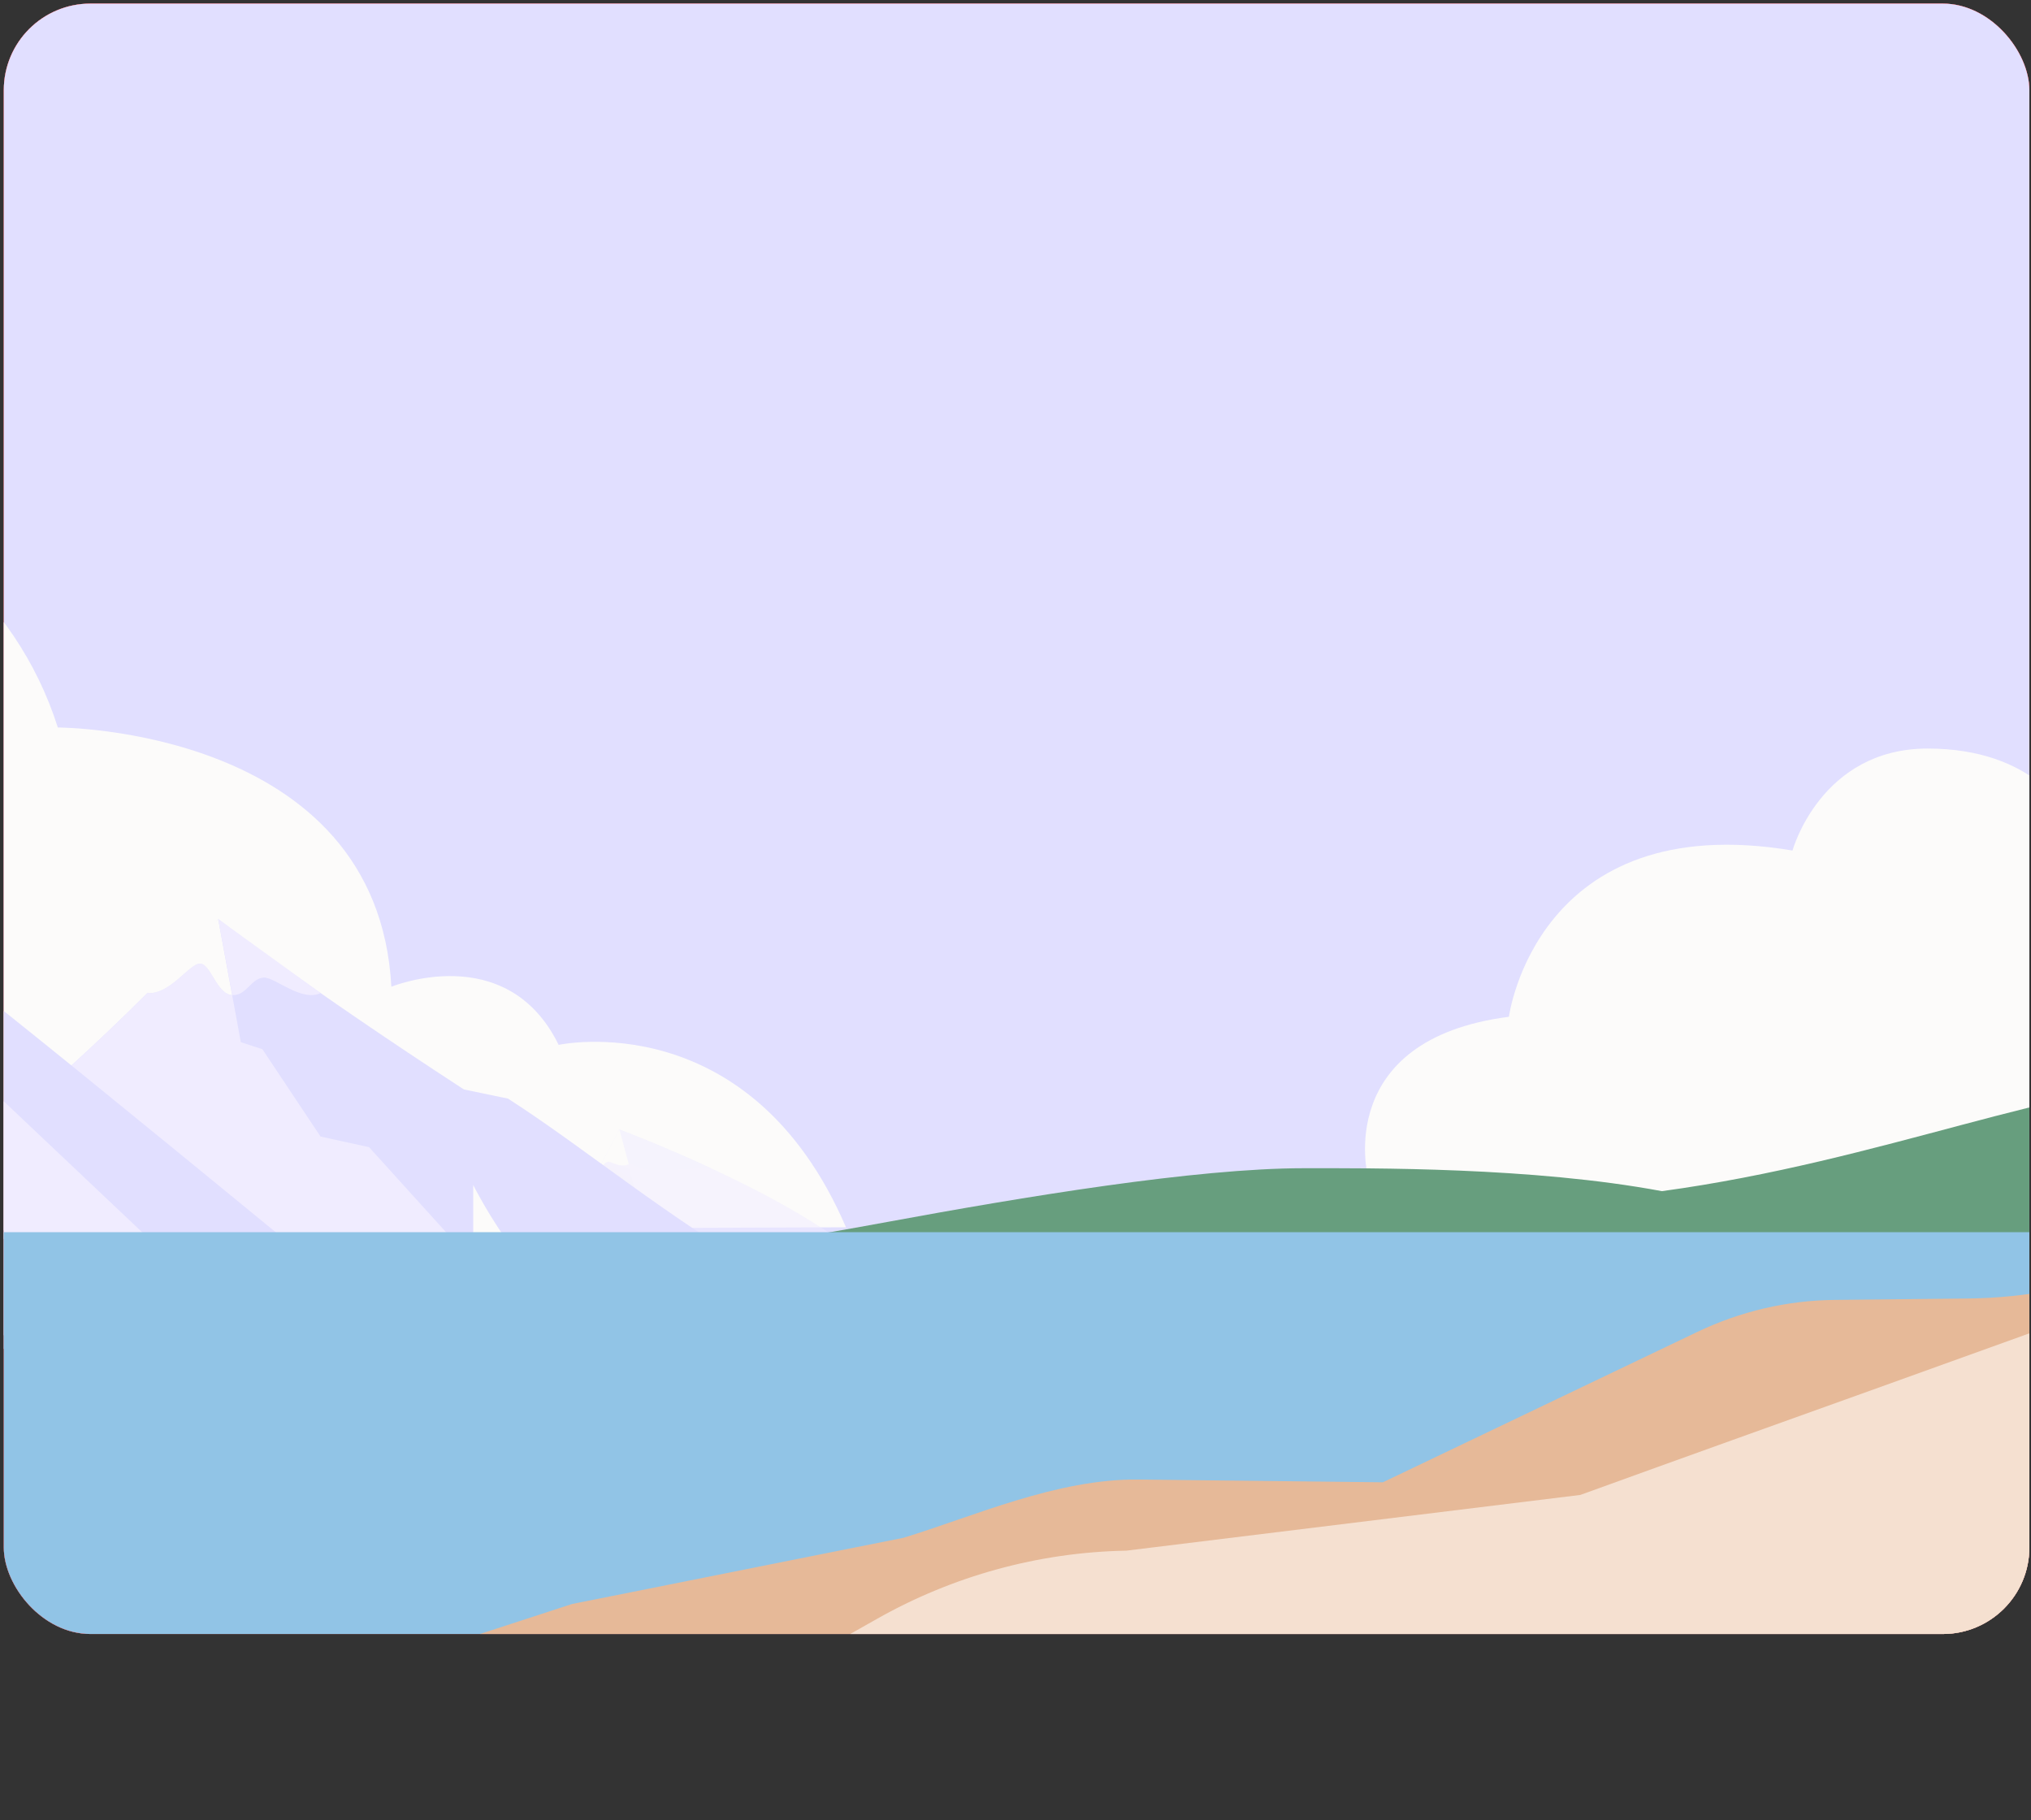<svg width="375" height="336" viewBox="0 0 375 336" fill="none" xmlns="http://www.w3.org/2000/svg">
<rect x="0" y="0" width="375" height="336" fill="#333333" stroke="none"/>
<g clip-path="url(#clip0_5125_107475)">
<g clip-path="url(#clip1_5125_107475)">
<rect x="0.698" y="0.662" width="374" height="301" rx="16" fill="#CFCFCF"></rect>
<path d="M357.571 -2.624H-45.181C-55.868 -2.624 -64.532 6.04 -64.532 16.727V303.976C-64.532 314.663 -55.868 323.327 -45.181 323.327H357.571C368.259 323.327 376.923 314.663 376.923 303.976V16.727C376.923 6.04 368.259 -2.624 357.571 -2.624Z" fill="#FF0000"></path>
<path d="M399.28 -8.17H-86.883V246.507H399.28V-8.17Z" fill="#E1DFFF"></path>
<path d="M252.528 217.013C252.528 217.013 246.218 191.901 278.603 187.714C278.603 187.714 283.661 149.101 330.964 157.019C330.964 157.019 336.158 138.193 355.914 138.193C375.669 138.193 381.618 150.208 381.618 150.208L384.698 227.482L250.834 223.869L252.533 217.013H252.528Z" fill="#FCFBFA"></path>
<path d="M-102.002 103.337C-72.975 69.429 -4.954 85.056 10.678 134.305C10.678 134.305 69.718 134.305 72.258 182.17C72.258 182.17 93.599 173.389 103.148 192.898C103.148 192.898 138.398 185.211 156.201 226.575L-99.093 227.494L-102.002 103.337Z" fill="#FCFBFA"></path>
<g opacity="0.5">
<path d="M156.189 229.853L145.522 250.759L113.543 247.04L100.094 227.471C100.094 227.471 114.535 221.284 114.372 208.524C114.372 208.524 141.482 218.63 156.201 229.859H156.195L156.189 229.853Z" fill="#F0ECFF"></path>
<path d="M114.36 208.495L120.195 231.245L113.12 246.054L77.665 234.468L98.57 226.77L109.8 217.16L114.36 208.482V208.495Z" fill="url(#paint0_linear_5125_107475)"></path>
<path d="M131.377 215.721C122.01 211.373 114.366 208.519 114.366 208.519C114.402 211.488 113.84 211.808 112.298 213.961C114.13 214.137 114.717 215.08 115.956 214.898C117.135 214.729 117.238 215.648 119.403 215.908C121.568 216.168 122.342 216.072 124.81 215.927C126.805 215.806 129.097 215.673 131.377 215.715V215.721Z" fill="#EDEBFF"></path>
<path d="M116.101 214.935L114.36 208.494L110.127 216.555C110.544 216.604 111.463 214.082 112.691 214.535C113.918 214.995 114.819 215.461 116.108 214.935H116.101Z" fill="#FCFBFA"></path>
</g>
<path d="M142.794 236.039L115.013 253.044L47.337 238.603L45.342 236.662L8.531 200.813C8.531 200.813 16.345 194.186 27.218 183.331C32.086 179.89 36.325 175.469 40.286 169.676C40.286 169.676 56.469 182.145 85.653 201.128L93.799 202.821C108.349 212.176 122.814 224.555 142.794 236.039Z" fill="#E1DFFF"></path>
<path d="M87.371 233.016L45.342 236.662L8.531 200.814C8.531 200.814 16.345 194.186 27.218 183.331C31.439 183.675 34.928 177.906 36.924 177.906C38.919 177.906 39.965 183.524 42.868 183.712L44.465 192.402L48.444 193.696L59.184 209.824L68.14 211.783L87.371 233.022H87.377L87.371 233.016Z" fill="#F0ECFF"></path>
<path d="M42.868 183.706C39.966 183.518 38.925 177.9 36.924 177.9C34.922 177.9 31.433 183.669 27.218 183.325L27.23 183.313C31.251 179.297 35.678 174.713 40.286 169.676L42.868 183.706Z" fill="#FCFBFA"></path>
<path d="M59.19 183.331C55.767 185.03 50.808 180.476 48.807 180.476C46.376 180.476 45.541 183.881 42.88 183.706L40.298 169.676L59.19 183.331Z" fill="#F0ECFF"></path>
<path d="M-17.478 171.762C-17.478 171.762 -11.661 177.301 -6.049 181.401C-0.437 185.501 26.196 207.223 53.1 229.278L5.272 249.113L-81.713 247.287L-79.512 119.162L-70.338 127.64L-41.244 166.882L-23.749 178.982L-17.478 171.756V171.762Z" fill="#E1DFFF"></path>
<path d="M-21.155 194.451L-43.724 180.621L-79.512 130.477L-81.713 229.623L27.248 228.437L-5.662 197.306L-21.155 194.451Z" fill="#F0ECFF"></path>
<path d="M512.927 211.433C472.531 210.006 431.73 199.604 406.15 199.604C380.569 199.604 347.708 214.354 306.846 219.905C282.959 215.43 253.049 215.672 240.755 215.672C220.696 215.672 188.736 221 163.839 225.59C136.82 230.567 116.107 233.294 116.107 233.294H301.367C341.256 234.389 516.483 231.117 516.483 231.117L512.927 221.435V211.439V211.433Z" fill="#679E7E"></path>
<path d="M87.376 230.857V218.78C87.376 218.78 90.781 225.529 94.978 230.857H87.376Z" fill="#FCFBFA"></path>
<path d="M405.454 227.482H-93.064V333.752H405.454V227.482Z" fill="#91C4E6"></path>
<path d="M488.418 197.506V305.832C488.418 315.617 480.653 323.545 471.074 323.545L-18.663 330.088L43.479 316.379L105.615 296.126L166.82 283.898C179.671 279.998 195.11 272.971 210.24 273.146L255.335 273.654L313.432 245.873C321.348 242.093 329.984 240.073 338.716 239.983L363.244 239.729C374.165 239.614 384.972 237.534 395.186 233.585L488.43 197.506L488.418 197.494V197.506Z" fill="#E6B998"></path>
<path d="M510.146 194.041L513.526 307.519C513.828 317.769 505.773 326.326 495.517 326.635L91.434 338.675L161.837 298.92C175.916 290.931 191.772 286.571 207.972 286.275L291.788 275.988C368.626 248.14 428.247 227.906 510.152 194.059L510.14 194.047L510.146 194.041Z" fill="#F5E0D0"></path>
</g>
</g>
<defs>
<linearGradient id="paint0_linear_5125_107475" x1="110.737" y1="211.186" x2="94.996" y2="241.029" gradientUnits="userSpaceOnUse">
<stop stop-color="#F0ECFF"></stop>
<stop offset="1" stop-color="#CECDF9"></stop>
</linearGradient>
<clipPath id="clip0_5125_107475">
<rect width="374" height="335" fill="white" transform="translate(0.698 0.662)"></rect>
</clipPath>
<clipPath id="clip1_5125_107475">
<rect x="0.698" y="0.662" width="374" height="301" rx="16" fill="white"></rect>
</clipPath>
</defs>
</svg>
